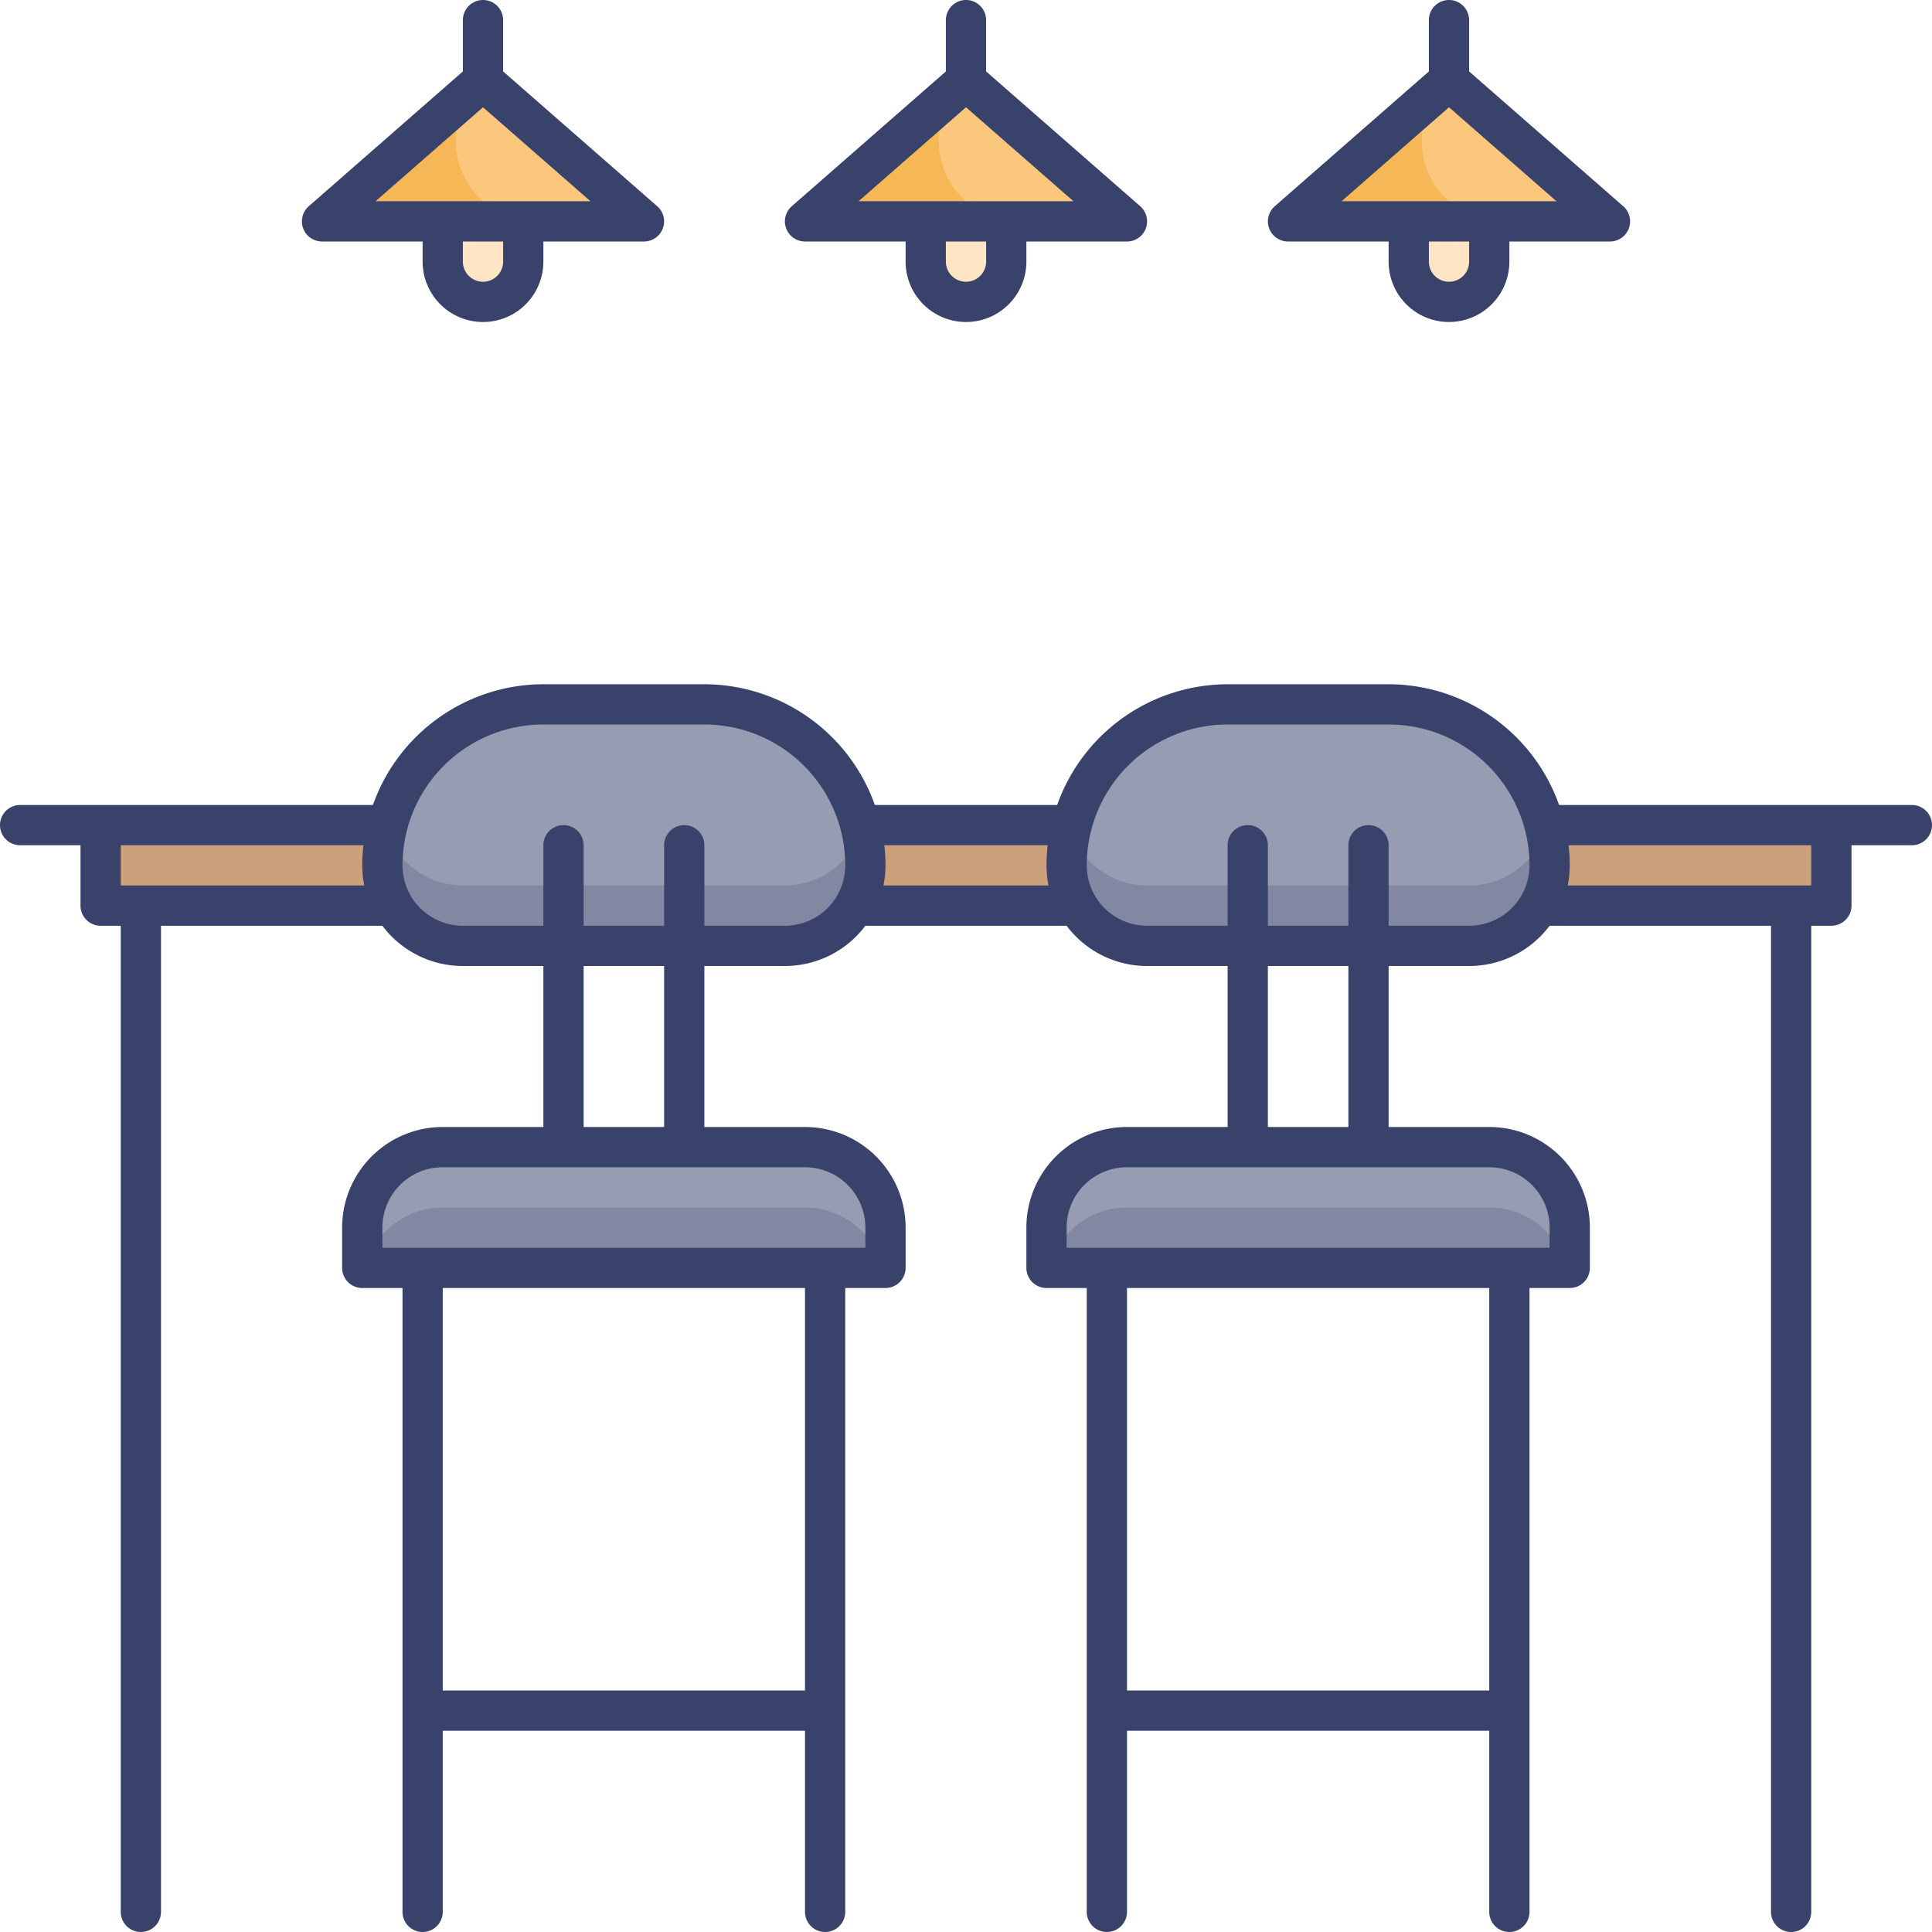<svg id="Layer_1" data-name="Layer 1" xmlns="http://www.w3.org/2000/svg" viewBox="0 0 96 96"><defs><style>.cls-1{fill:#ffe5c3;}.cls-2{fill:#f6b756;}.cls-3{fill:#fac77d;}.cls-4{fill:#969cb2;}.cls-5{fill:#8288a1;}.cls-6{fill:#cba07a;}.cls-7{fill:#39426a;}</style></defs><title>stool, table, lighting, lamp, furniture, furnishing, interior, decor</title><path class="cls-1" d="M22,11h4a0,0,0,0,1,0,0v2a2,2,0,0,1-2,2h0a2,2,0,0,1-2-2V11A0,0,0,0,1,22,11Z"/><path class="cls-1" d="M46,11h4a0,0,0,0,1,0,0v2a2,2,0,0,1-2,2h0a2,2,0,0,1-2-2V11A0,0,0,0,1,46,11Z"/><path class="cls-1" d="M70,11h4a0,0,0,0,1,0,0v2a2,2,0,0,1-2,2h0a2,2,0,0,1-2-2V11A0,0,0,0,1,70,11Z"/><polygon class="cls-2" points="32 11 16 11 24 4 32 11"/><path class="cls-3" d="M32,11H26.63A4,4,0,0,1,24,4h0Z"/><polygon class="cls-2" points="56 11 40 11 48 4 56 11"/><polygon class="cls-2" points="80 11 64 11 72 4 80 11"/><path class="cls-3" d="M56,11H50.63A4,4,0,0,1,48,4h0Z"/><path class="cls-3" d="M80,11H74.63A4,4,0,0,1,72,4h0Z"/><path class="cls-4" d="M44,61v2H18V61a4,4,0,0,1,4-4H40A4,4,0,0,1,44,61Z"/><path class="cls-5" d="M43.87,63H18.13A4,4,0,0,1,22,60H40A4,4,0,0,1,43.87,63Z"/><path class="cls-4" d="M78,61v2H52V61a4,4,0,0,1,4-4H74A4,4,0,0,1,78,61Z"/><path class="cls-5" d="M77.87,63H52.13A4,4,0,0,1,56,60H74A4,4,0,0,1,77.87,63Z"/><rect class="cls-6" x="5" y="41" width="86" height="4"/><path class="cls-5" d="M43,43a4,4,0,0,1-4,4H23a4,4,0,0,1-4-4,7.94,7.94,0,0,1,.2-1.77A8,8,0,0,1,27,35h8a8,8,0,0,1,8,8Z"/><path class="cls-4" d="M42.8,41.23A4,4,0,0,1,39,44H23a4,4,0,0,1-3.8-2.77A8,8,0,0,1,27,35h8A8,8,0,0,1,42.8,41.23Z"/><path class="cls-5" d="M77,43a4,4,0,0,1-4,4H57a4,4,0,0,1-4-4,7.94,7.94,0,0,1,.2-1.77A8,8,0,0,1,61,35h8a8,8,0,0,1,8,8Z"/><path class="cls-4" d="M76.8,41.23A4,4,0,0,1,73,44H57a4,4,0,0,1-3.8-2.77A8,8,0,0,1,61,35h8A8,8,0,0,1,76.8,41.23Z"/><path class="cls-7" d="M95,40H77.47A9,9,0,0,0,69,34H61a9,9,0,0,0-8.47,6H43.47A9,9,0,0,0,35,34H27a9,9,0,0,0-8.47,6H1a1,1,0,0,0,0,2H4v3a1,1,0,0,0,1,1H6V95a1,1,0,0,0,2,0V46H19a5,5,0,0,0,4,2h4v8H22a5,5,0,0,0-5,5v2a1,1,0,0,0,1,1h2V95a1,1,0,0,0,2,0V86H40v9a1,1,0,0,0,2,0V64h2a1,1,0,0,0,1-1V61a5,5,0,0,0-5-5H35V48h4a5,5,0,0,0,4-2H53a5,5,0,0,0,4,2h4v8H56a5,5,0,0,0-5,5v2a1,1,0,0,0,1,1h2V95a1,1,0,0,0,2,0V86H74v9a1,1,0,0,0,2,0V64h2a1,1,0,0,0,1-1V61a5,5,0,0,0-5-5H69V48h4a5,5,0,0,0,4-2H88V95a1,1,0,0,0,2,0V46h1a1,1,0,0,0,1-1V42h3a1,1,0,0,0,0-2ZM6,44V42H18.06A8.26,8.26,0,0,0,18,43a5.47,5.47,0,0,0,.1,1ZM40,84H22V64H40Zm3-23v1H19V61a3,3,0,0,1,3-3H40A3,3,0,0,1,43,61ZM33,56H29V48h4Zm6-10H35V42a1,1,0,0,0-2,0v4H29V42a1,1,0,0,0-2,0v4H23a3,3,0,0,1-3-3,7,7,0,0,1,7-7h8a7,7,0,0,1,7,7A3,3,0,0,1,39,46Zm4.9-2a5.47,5.47,0,0,0,.1-1,8.26,8.26,0,0,0-.06-1h8.12A8.26,8.26,0,0,0,52,43a5.47,5.47,0,0,0,.1,1ZM74,84H56V64H74Zm3-23v1H53V61a3,3,0,0,1,3-3H74A3,3,0,0,1,77,61ZM67,56H63V48h4Zm6-10H69V42a1,1,0,0,0-2,0v4H63V42a1,1,0,0,0-2,0v4H57a3,3,0,0,1-3-3,7,7,0,0,1,7-7h8a7,7,0,0,1,7,7A3,3,0,0,1,73,46Zm17-2H77.9a5.47,5.47,0,0,0,.1-1,8.26,8.26,0,0,0-.06-1H90Z"/><path class="cls-7" d="M16,12h5v1a3,3,0,0,0,6,0V12h5a1,1,0,0,0,.66-1.75L25,3.55V1a1,1,0,0,0-2,0V3.55l-7.66,6.7A1,1,0,0,0,16,12Zm9,1a1,1,0,0,1-2,0V12h2ZM24,5.33,29.34,10H18.66Z"/><path class="cls-7" d="M40,12h5v1a3,3,0,0,0,6,0V12h5a1,1,0,0,0,.66-1.75L49,3.55V1a1,1,0,0,0-2,0V3.55l-7.66,6.7A1,1,0,0,0,40,12Zm9,1a1,1,0,0,1-2,0V12h2ZM48,5.33,53.34,10H42.66Z"/><path class="cls-7" d="M64,12h5v1a3,3,0,0,0,6,0V12h5a1,1,0,0,0,.66-1.75L73,3.55V1a1,1,0,0,0-2,0V3.55l-7.66,6.7A1,1,0,0,0,64,12Zm9,1a1,1,0,0,1-2,0V12h2ZM72,5.33,77.34,10H66.66Z"/></svg>